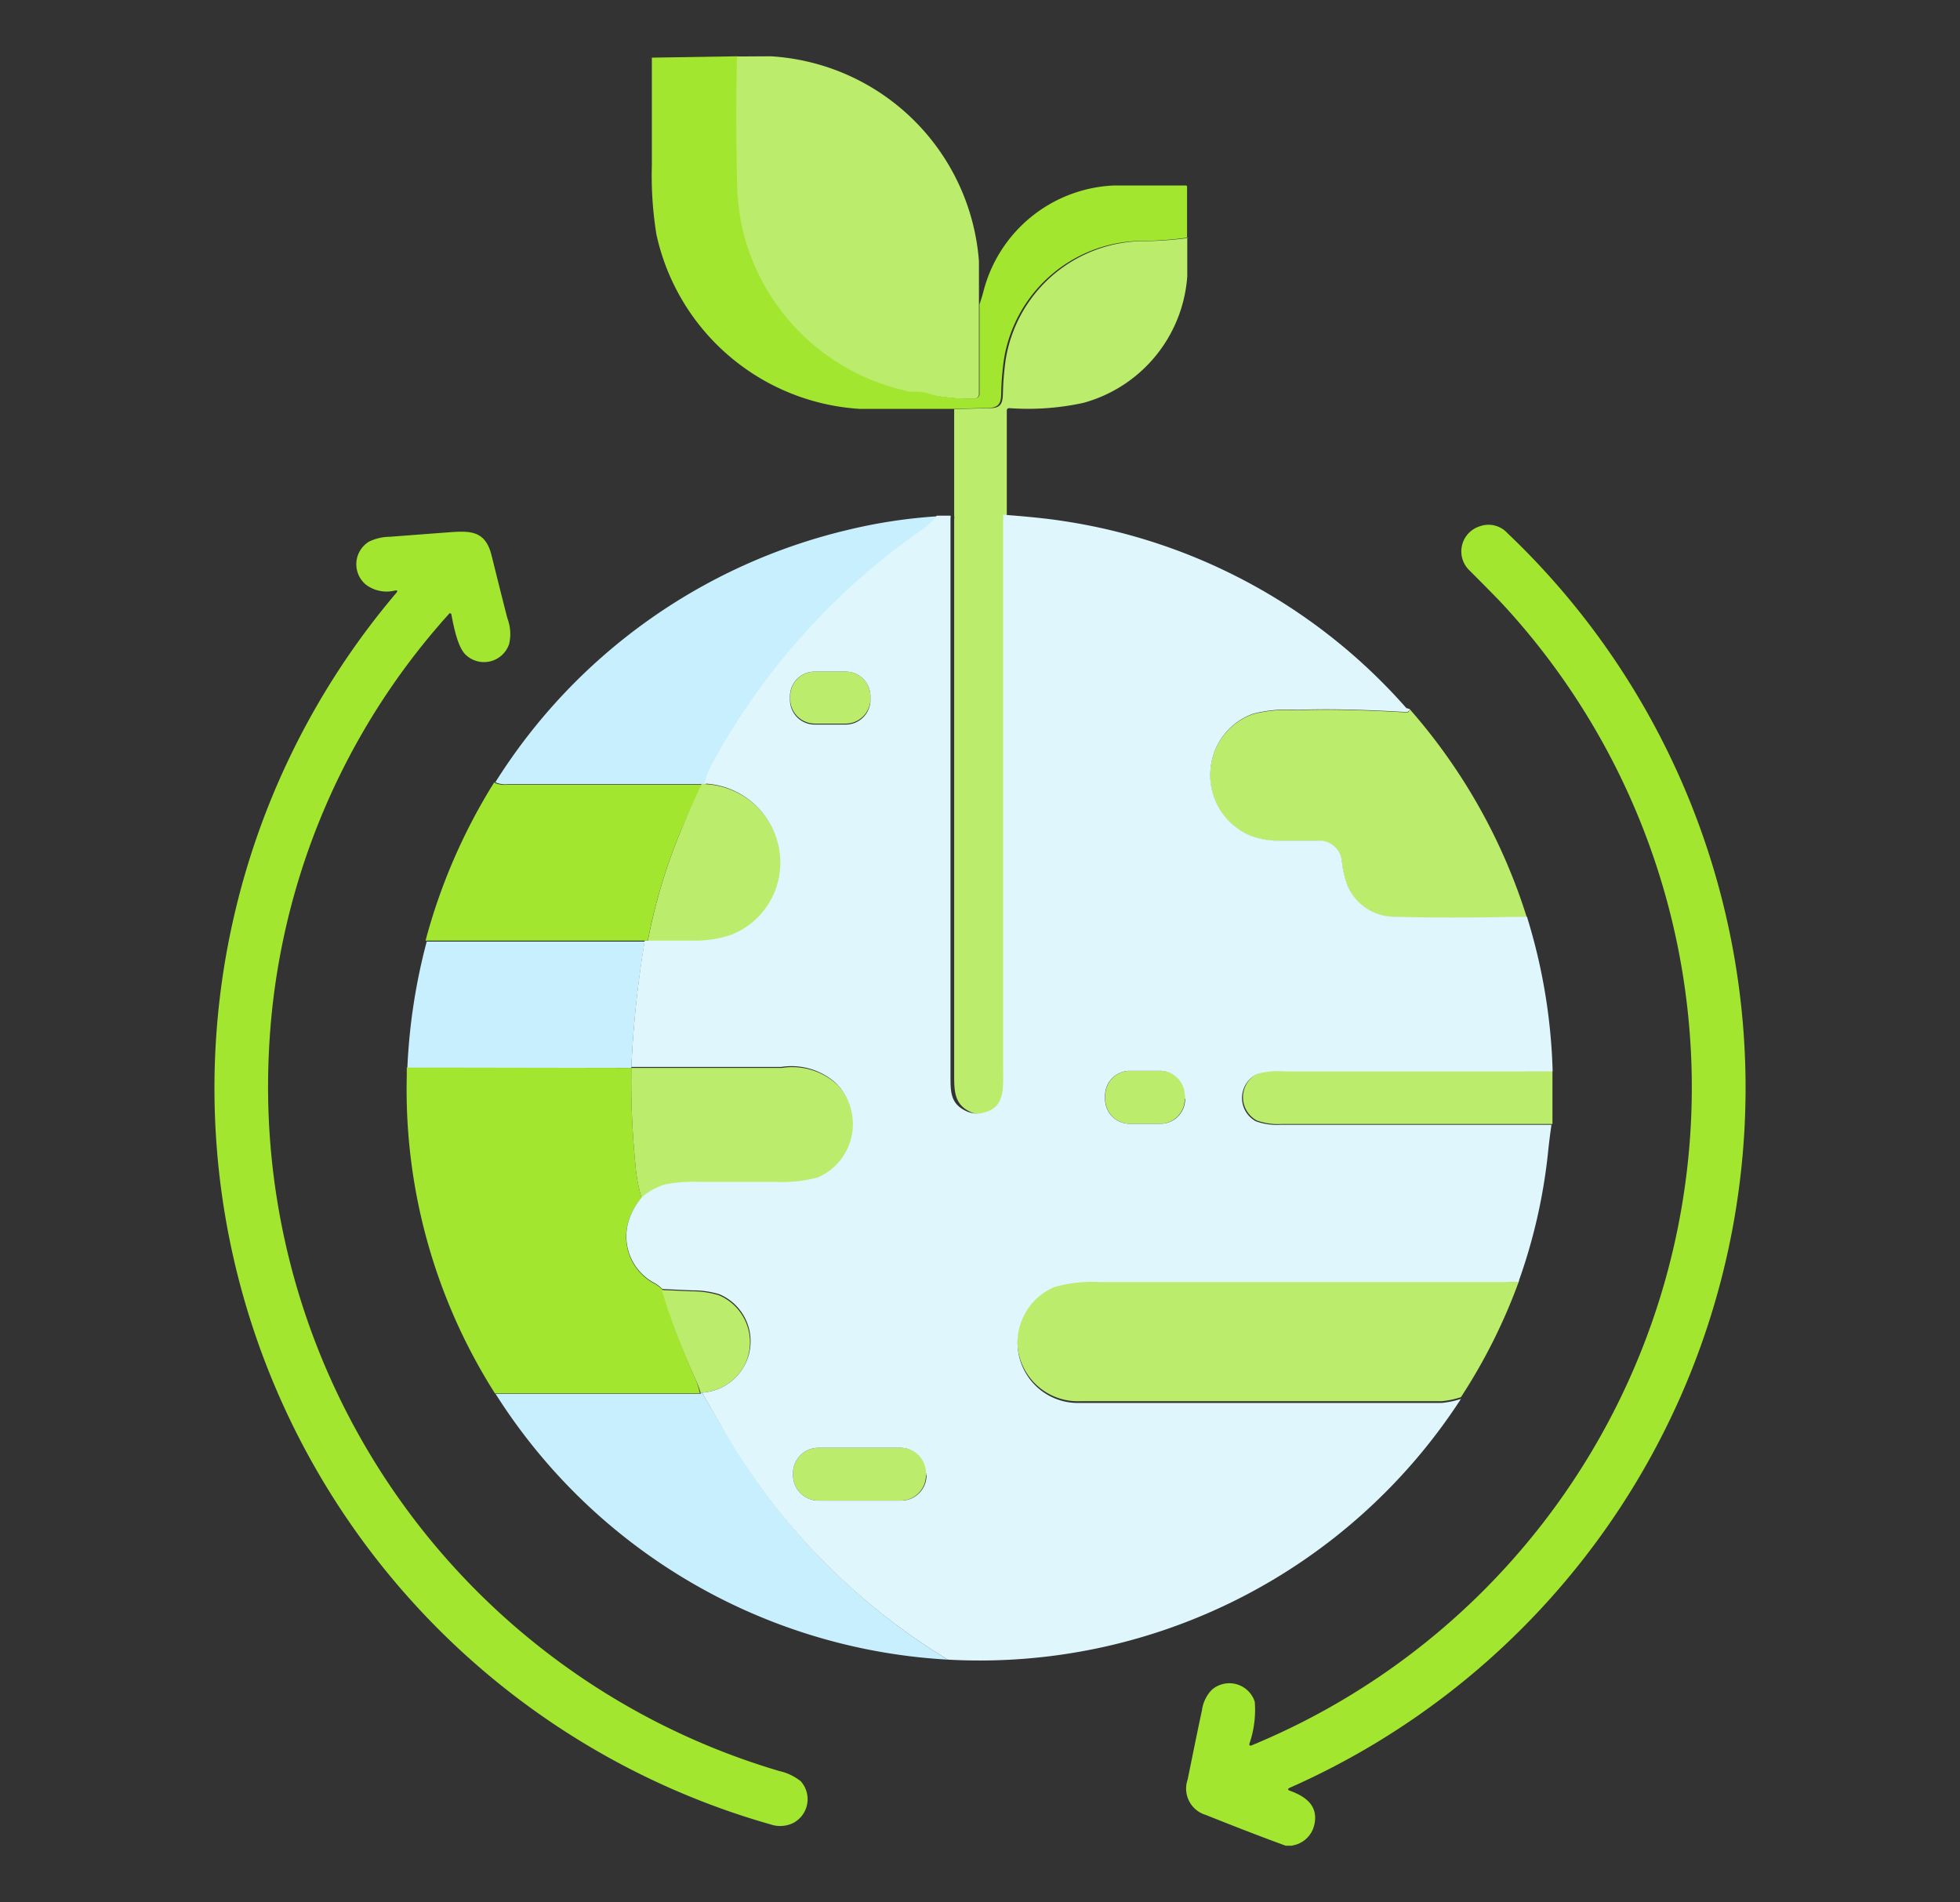 <svg id="Layer_1" data-name="Layer 1" xmlns="http://www.w3.org/2000/svg" viewBox="0 0 101.33 98.33"><rect x="0" y="0" width="101.33" height="98.33" fill="#333333" stroke="none"/><defs><style>.cls-1{fill:#a3e62f;}.cls-2{fill:#bbec6c;}.cls-3{fill:#c8effe;}.cls-4{fill:#dff6fc;}</style></defs><title>gree_campus</title><path class="cls-1" d="M38.13,2.91q0,3.1,0,6.2a13.22,13.22,0,0,0,.21,2.37,11.21,11.21,0,0,0,8.44,8.7c.32.07.7,0,1.05.11l.59.16a9.6,9.6,0,0,0,2,.15.23.23,0,0,0,.22-.23l0-4.64c.08-.23.15-.46.21-.69a7.29,7.29,0,0,1,6.72-5.45q.48,0,3.74,0a.06.06,0,0,1,.06.06v2.64a19.39,19.39,0,0,1-2.6.17,7.28,7.28,0,0,0-6.87,6.14,14.76,14.76,0,0,0-.14,1.71c0,.5-.09.76-.65.78l-1.87.05H46.86q-2,0-2.39,0a11.49,11.49,0,0,1-10.53-9,19,19,0,0,1-.24-3.6q0-2.78,0-5.56Z"/><path class="cls-2" d="M39.85,2.91A11.48,11.48,0,0,1,50.61,13.5q0,.47,0,2.24l0,4.64a.23.23,0,0,1-.22.23,9.6,9.6,0,0,1-2-.15l-.59-.16c-.35-.09-.74,0-1.05-.11a11.21,11.21,0,0,1-8.44-8.7,13.22,13.22,0,0,1-.21-2.37q-.07-3.1,0-6.2Z"/><path class="cls-2" d="M61.38,12.29c0,1,0,1.73,0,2A7.32,7.32,0,0,1,56,20.83a13.45,13.45,0,0,1-3.83.27.12.12,0,0,0-.12.12l0,5.42q0,14.25,0,28.55c0,1.09.08,2.08-1,2.36a1.27,1.27,0,0,1-.87-.06c-.8-.37-.85-1-.85-1.82q0-6.9,0-28.86a.19.19,0,0,0,0-.12l0-5.54,1.87-.05c.56,0,.64-.28.65-.78a14.76,14.76,0,0,1,.14-1.71,7.28,7.28,0,0,1,6.87-6.14,19.39,19.39,0,0,0,2.6-.17Z"/><path class="cls-3" d="M48.5,26.69a3.74,3.74,0,0,1-.67.66,35.22,35.22,0,0,0-11,12.27,3.58,3.58,0,0,0-.34.92h-.16q-4.78,0-9.49,0l-.59,0a1.24,1.24,0,0,1-.64-.1A29.56,29.56,0,0,1,43.81,27.4a26.88,26.88,0,0,1,4.68-.71Z"/><path class="cls-1" d="M66.82,95.42h-.35q-1.63-.59-4.13-1.59A1.42,1.42,0,0,1,61.4,92q.61-3,.74-3.58a1.87,1.87,0,0,1,.51-1.06,1.38,1.38,0,0,1,2.22.62,5.39,5.39,0,0,1-.28,2.18.07.07,0,0,0,.1.08,36.8,36.8,0,0,0,13-59q-.39-.42-1.78-1.81a1.36,1.36,0,0,1,.59-2.22,1.32,1.32,0,0,1,1.43.35A39.56,39.56,0,0,1,66.69,92.42c-.13.06-.13.11,0,.16.8.29,1.48.77,1.26,1.75a1.39,1.39,0,0,1-1.14,1.08Z"/><path class="cls-1" d="M20.42,30.53a1.78,1.78,0,0,1-1.51-.31A1.37,1.37,0,0,1,19.08,28a2.54,2.54,0,0,1,1.08-.25l2.63-.2c1.32-.09,2.26-.28,2.62,1.15q.72,2.9.83,3.29a2.27,2.27,0,0,1,.08,1.31,1.37,1.37,0,0,1-2.2.59c-.47-.38-.68-1.6-.79-2.15a.07.07,0,0,0-.12,0,36.28,36.28,0,0,0-9.31,22.7A36.89,36.89,0,0,0,40.29,91.56a2.72,2.72,0,0,1,1.11.53A1.39,1.39,0,0,1,41,94.25a1.54,1.54,0,0,1-1.16.07A39.57,39.57,0,0,1,20.49,30.65c.08-.1.06-.14-.07-.12Z"/><path class="cls-2" d="M45,36.13a1.28,1.28,0,0,1-1.28,1.28H42.13a1.28,1.28,0,0,1-1.28-1.28V36a1.28,1.28,0,0,1,1.28-1.28h1.63A1.28,1.28,0,0,1,45,36v.18Z"/><path class="cls-2" d="M72.87,36.65a29.82,29.82,0,0,1,6.06,10.76q-4.58.13-6.8,0a2.63,2.63,0,0,1-2.5-1.67,5.43,5.43,0,0,1-.27-1.26,1.18,1.18,0,0,0-1.26-1H66.21a4,4,0,0,1-1.63-.28,3.39,3.39,0,0,1-2-3.47,3.32,3.32,0,0,1,2.23-2.82,7.13,7.13,0,0,1,2.24-.19q2.19-.09,5.61.11c.13,0,.2,0,.2-.16Z"/><path class="cls-1" d="M25.57,40.47a1.24,1.24,0,0,0,.64.1l.59,0q4.7,0,9.49,0Q35.7,41.8,35.18,43a28.91,28.91,0,0,0-1.69,5.63l-.16,0H22a30,30,0,0,1,3.56-8.2Z"/><path class="cls-2" d="M36.45,40.54a4.1,4.1,0,0,1,3.81,3.16,4,4,0,0,1-2.46,4.67,6.06,6.06,0,0,1-2,.29H33.49A28.91,28.91,0,0,1,35.18,43q.51-1.23,1.1-2.49Z"/><path class="cls-3" d="M22,48.68H33.33a54.72,54.72,0,0,0-.69,6.53H21.06a30.52,30.52,0,0,1,1-6.53Z"/><path class="cls-1" d="M32.64,55.21a43.51,43.51,0,0,0,.2,4.89,8.29,8.29,0,0,0,.33,1.83A3.62,3.62,0,0,0,32.54,63a2.73,2.73,0,0,0,1.22,3.32,1.7,1.7,0,0,1,.48.35A37.21,37.21,0,0,0,36,71.4a5.29,5.29,0,0,1,.19.64l-10.6,0a29.29,29.29,0,0,1-4.56-16.43c0-.13,0-.27,0-.42Z"/><path class="cls-2" d="M33.17,61.93a8.29,8.29,0,0,1-.33-1.83,43.51,43.51,0,0,1-.2-4.89h7.78a3.45,3.45,0,0,1,2.85.85,3,3,0,0,1-.95,4.86,7,7,0,0,1-2.2.23l-4,0a7.61,7.61,0,0,0-1.68.13,3.19,3.19,0,0,0-1.23.68Z"/><path class="cls-2" d="M61.25,56.81A1.28,1.28,0,0,1,60,58.1H58.43a1.28,1.28,0,0,1-1.29-1.27v-.18a1.28,1.28,0,0,1,1.27-1.29H60a1.28,1.28,0,0,1,1.29,1.27v.18Z"/><path class="cls-2" d="M80.26,55.37v2.74h-14a3.25,3.25,0,0,1-1.28-.18,1.37,1.37,0,0,1,.1-2.46,4.08,4.08,0,0,1,1.36-.12Z"/><path class="cls-2" d="M78.53,66.23a29.25,29.25,0,0,1-3,6,4.51,4.51,0,0,1-1,.21H55.82a3.12,3.12,0,0,1-1.3-6,7.29,7.29,0,0,1,2.31-.25H77.39l.52,0a3.25,3.25,0,0,1,.62,0Z"/><path class="cls-2" d="M36.29,72h-.07A5.29,5.29,0,0,0,36,71.4a37.21,37.21,0,0,1-1.79-4.71l1.52.07a4.7,4.7,0,0,1,1.43.2,2.64,2.64,0,0,1,1.29,3.7A2.69,2.69,0,0,1,36.29,72Z"/><path class="cls-3" d="M36.22,72h.07l1.31,2.22A33.26,33.26,0,0,0,49,85.8,29.62,29.62,0,0,1,25.62,72.06l10.6,0Z"/><path class="cls-2" d="M47.87,76.27a1.31,1.31,0,0,1-1.31,1.31H42.28A1.31,1.31,0,0,1,41,76.27v-.11a1.31,1.31,0,0,1,1.31-1.31h4.28a1.31,1.31,0,0,1,1.31,1.31v.11Z"/><path class="cls-4" d="M72.87,36.65c0,.11-.07.17-.2.16q-3.42-.2-5.61-.11a7.13,7.13,0,0,0-2.24.19,3.32,3.32,0,0,0-2.23,2.82,3.39,3.39,0,0,0,2,3.47,4,4,0,0,0,1.63.28h1.89a1.18,1.18,0,0,1,1.26,1,5.43,5.43,0,0,0,.27,1.26,2.63,2.63,0,0,0,2.5,1.67q2.23.09,6.8,0a29.54,29.54,0,0,1,1.33,8H66.39a4.08,4.08,0,0,0-1.36.12,1.37,1.37,0,0,0-.1,2.46,3.25,3.25,0,0,0,1.28.18h14q-.11.74-.19,1.54a28.54,28.54,0,0,1-1.52,6.59,3.25,3.25,0,0,0-.62,0l-.52,0H56.84a7.29,7.29,0,0,0-2.31.25,3.12,3.12,0,0,0,1.3,6H74.53a4.51,4.51,0,0,0,1-.21A29.65,29.65,0,0,1,49,85.8,33.26,33.26,0,0,1,37.6,74.26L36.29,72a2.69,2.69,0,0,0,2.19-1.39,2.64,2.64,0,0,0-1.29-3.7,4.7,4.7,0,0,0-1.43-.2l-1.52-.07a1.7,1.7,0,0,0-.48-.35A2.73,2.73,0,0,1,32.54,63a3.62,3.62,0,0,1,.63-1.09,3.19,3.19,0,0,1,1.23-.68,7.61,7.61,0,0,1,1.68-.13l4,0a7,7,0,0,0,2.2-.23,3,3,0,0,0,.95-4.86,3.45,3.45,0,0,0-2.85-.85H32.64a54.72,54.72,0,0,1,.69-6.53l.16,0h2.28a6.06,6.06,0,0,0,2-.29,4,4,0,0,0,2.46-4.67,4.1,4.1,0,0,0-3.81-3.16,3.58,3.58,0,0,1,.34-.92,35.22,35.22,0,0,1,11-12.27,3.74,3.74,0,0,0,.67-.66h.71a.19.19,0,0,1,0,.12q0,22,0,28.86c0,.83,0,1.44.85,1.82a1.27,1.27,0,0,0,.87.06c1.12-.27,1-1.27,1-2.36q0-14.3,0-28.55,2,.15,3.13.33a29.45,29.45,0,0,1,17.72,9.67M45,36a1.28,1.28,0,0,0-1.28-1.28H42.12A1.28,1.28,0,0,0,40.84,36v.18a1.28,1.28,0,0,0,1.28,1.28h1.63A1.28,1.28,0,0,0,45,36.13V36M61.25,56.63A1.28,1.28,0,0,0,60,55.36H58.4a1.28,1.28,0,0,0-1.27,1.29v.18a1.28,1.28,0,0,0,1.29,1.27H60a1.28,1.28,0,0,0,1.27-1.29v-.18M47.87,76.16a1.31,1.31,0,0,0-1.31-1.31H42.28A1.31,1.31,0,0,0,41,76.16v.11a1.31,1.31,0,0,0,1.31,1.31h4.28a1.31,1.31,0,0,0,1.31-1.31v-.11Z"/></svg>